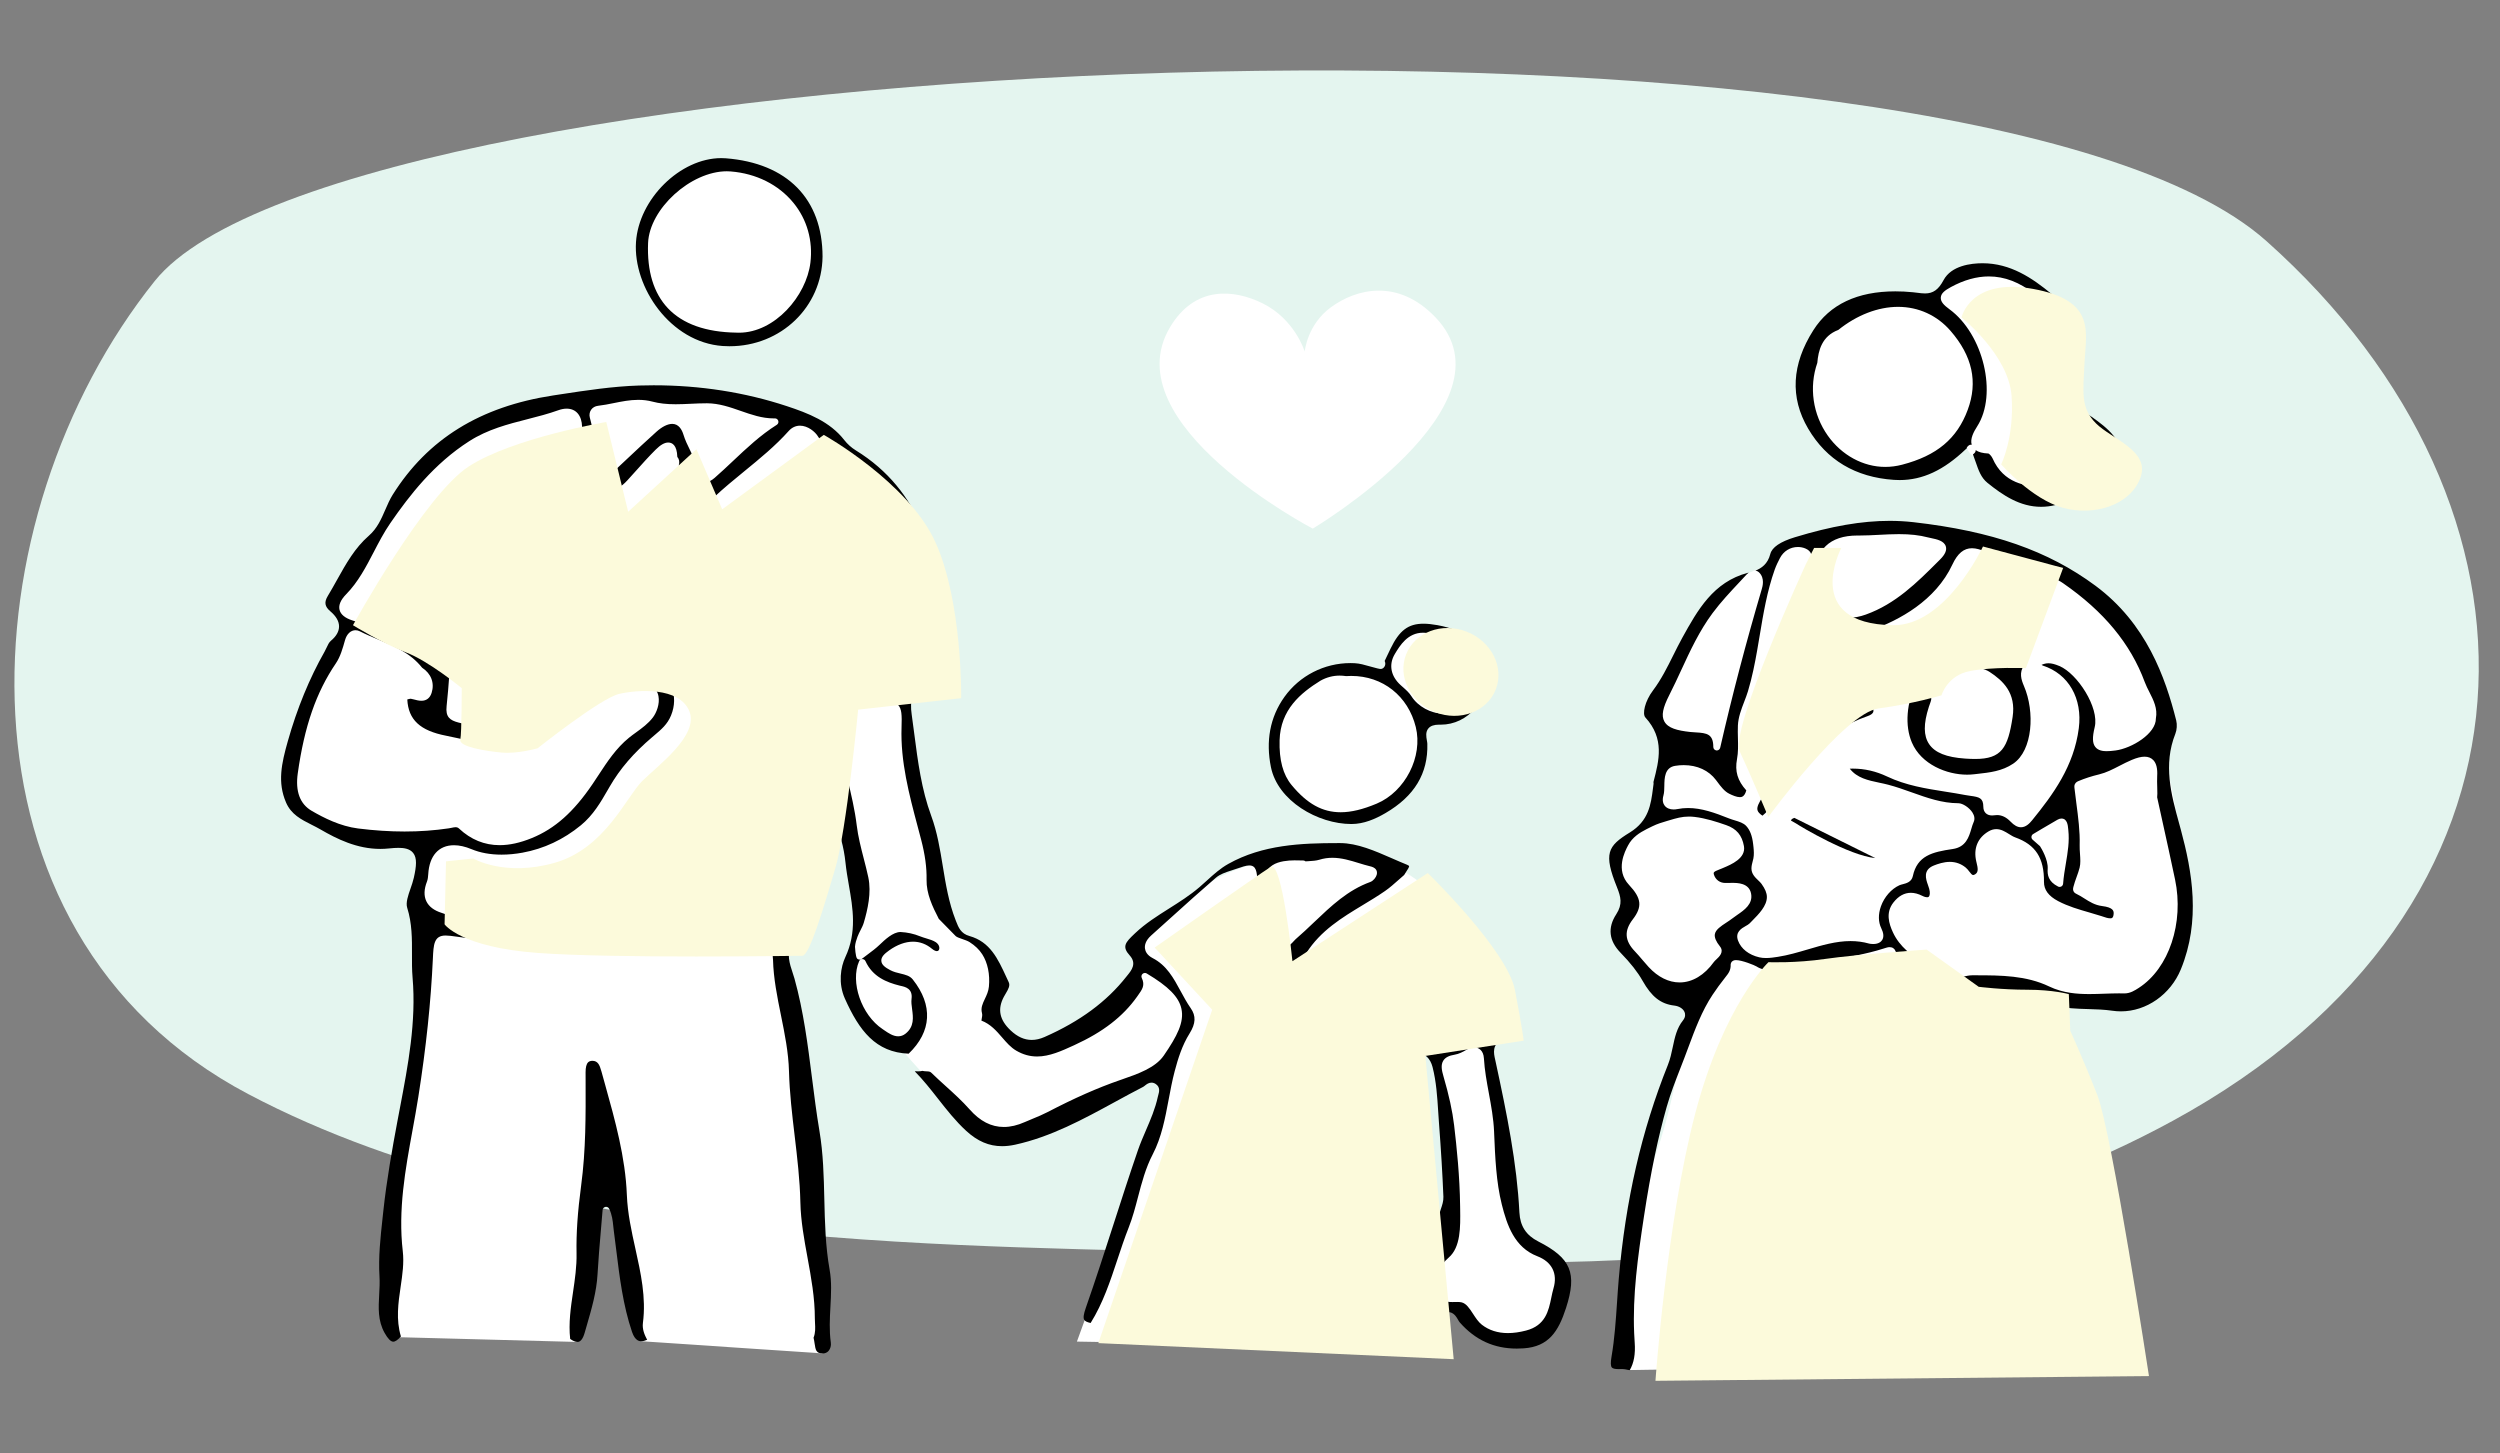 <?xml version="1.0" encoding="UTF-8"?>
<svg xmlns="http://www.w3.org/2000/svg" width="430" height="250" xmlns:xlink="http://www.w3.org/1999/xlink" viewBox="0 0 430 250">
  <rect x="0" y="0" width="430" height="250" fill="#808080" stroke="none"/>
  <defs>
    <style>
      .cls-1 {
        fill: none;
      }

      .cls-2 {
        clip-path: url(#clippath);
      }

      .cls-3 {
        fill: #fff;
      }

      .cls-4 {
        fill: #e4f5ef;
      }

      .cls-4, .cls-5 {
        mix-blend-mode: multiply;
      }

      .cls-5 {
        fill: #fcfadb;
      }

      .cls-6 {
        isolation: isolate;
      }
    </style>
    <clipPath id="clippath">
      <rect class="cls-1" width="430" height="250"/>
    </clipPath>
  </defs>
  <g class="cls-6">
    <g id="_レイヤー_2" data-name="レイヤー 2">
      <g id="text">
        <g class="cls-2">
          <g>
            <path class="cls-4" d="m26.609,48.344C-5.832,88.895-10.25,160.237,42.68,188.173c52.93,27.935,126.82,25.705,170.36,27.507,43.539,1.802,106.073,6.877,160.717-22.923,66.786-36.422,67.501-105.445,16.072-151.29C338.399-4.378,59.05,7.793,26.609,48.344Z"/>
            <g>
              <path class="cls-3" d="m284.216,121.622c.692-2.272,9.286-17.289,12.25-20.154,2.964-2.865,7.014-3.952,7.014-3.952,0,0,1.087-2.766,6.125-4.347,5.038-1.581,13.436-2.766,25.39-.889,11.954,1.877,21.537,6.421,28.353,13.633,6.817,7.212,8.891,15.412,8.694,18.573-.198,3.161.593,6.915.593,6.915,0,0,6.125,25.686,1.581,33.194s-8.99,8.101-8.99,8.101l-15.807-2.371.79,6.52s6.52,11.657,8.101,21.537c1.581,9.879,5.038,35.96,5.038,35.96l-83.185,1.306s.299-25.906,4.053-35.488c3.754-9.583,6.323-26.575,6.323-26.575,0,0-11.559-7.113-11.657-12.547-.099-5.434.395-6.224.395-6.224,0,0-3.952-5.038-.494-8.891,3.458-3.853,6.224-5.434,6.224-5.434l1.778-12.843-2.569-6.026Z"/>
              <path class="cls-3" d="m83.273,73.017c11.196-1.91,17.585-6.125,34.182-5.137,16.597.988,24.303,5.532,32.799,14.226,8.496,8.694,11.657,33.589,11.657,33.589l-6.915,2.964,6.486,39.379s9.715,5.275,9.715,9.424-.395,7.311-.395,7.311c0,0,2.766,5.335,6.915,5.335s10.144-4.844,13.238-7.113c2.964-2.173,5.335-6.915,5.335-6.915l-1.383-3.359s9.291-10.937,19.958-13.866c10.667-2.929,11.062-4.509,20.349-1.546,9.286,2.964,11.093,6.738,11.093,6.738,0,0,6.888,6.697,9.259,12.823,2.371,6.125,2.964,9.879,2.964,9.879l-2.569,1.383s3.557,32.009,6.718,34.972c3.161,2.964,7.311,3.754,6.718,7.311-.593,3.557-1.844,9.286-8.101,9.879-6.257.593-9.023-4.676-10.472-4.94-1.449-.263-4.61-1.054-4.61-1.054l.132-8.562s3.161-2.371,3.425-5.928c.263-3.557-3.03-29.111-3.03-29.111l-1.976-.527-3.293,1.186.922,17.783,4.479,32.667-61.646-1.054,14.094-38.858,1.317-8.299-2.108.79-3.952,2.371s-19.627,9.352-22.92,9.352-17.256-16.334-17.256-16.334c0,0-9.006-3.69-8.694-12.118.132-3.557,1.53-7.198,1.976-9.616.279-1.513.263-3.293.263-3.293l-5.269-23.315-8.694,29.901s4.874,38.595,5.401,45.576c.527,6.981,2.105,25.877,2.105,25.877l-31.184-2.097-5.563-33.791-3.293,15.28-2.134,18.636-32.114-.853s-.922-21.471-.132-24.237c.79-2.766,4.742-25.159,5.796-30.823,1.054-5.664-.79-18.573-.79-18.573l1.449-11.328s-22.393.79-22.92-10.274c-.527-11.065,8.957-27.003,8.957-27.003l-2.371-3.82s5.537-9.21,12.382-18.046c4.396-5.674,9.321-12.096,13.699-12.843Z"/>
              <g id="_5KMXjB" data-name="5KMXjB">
                <g>
                  <path class="cls-3" d="m351.789,84.674c-3.717-.032-7.5.085-9.188-3.754-.231-.525-1.023-1.957-1.482-1.976-3.647-.15-3.235-3.932-2.272-5.434,3.705-5.78,1.895-15.602-4.742-20.45-1.809-1.321-.717-3.903,1.186-4.94,5.058-2.757,10.613-2.132,15.115,1.482,2.402,1.928,3.42,5.963,2.173,9.583-1.974,5.732-.785,9.83,4.446,12.942,1.907,1.135,4.353,2.547,5.434,4.544.928,1.714,1.084,5.758-1.679,6.619-2.795.871-5.946,1.605-8.99,1.383Z"/>
                  <path class="cls-3" d="m254.376,116.458c-.069,2.071-3.015,5.947-4.68,6.399-2.354.639-5.479-.641-6.911-2.905-.587-.928-1.411-1.574-2.202-2.288-1.651-1.491-2.142-3.404-1.013-5.282,1.177-1.957,2.552-4.024,5.335-3.824,2.846.205,5.351,1.599,7.626,3.058,1.507.966,1.166,3.387,1.846,4.842Z"/>
                  <path class="cls-3" d="m126.766,57.79c-13.527-.205-16.189-8.515-15.886-16.096.256-6.41,8.508-13.286,14.749-12.788,9.023.72,15.396,7.732,14.35,16.363-.722,5.955-6.649,12.87-13.213,12.522Z"/>
                  <path class="cls-3" d="m231.453,115.686c6.083-.456,11.155,3.228,12.626,9.172,1.315,5.314-1.907,11.622-7.039,13.779-6.606,2.777-10.932,2.04-15.388-3.34-1.777-2.145-2.219-5.121-2.136-8.078.147-5.253,3.386-8.24,7.414-10.744,1.71-.851,3.161-.681,4.522-.789Z"/>
                  <path class="cls-3" d="m315.075,55.798c7.4-5.844,16.259-5.937,21.562.007,3.778,4.235,5.506,8.98,3.331,14.721-2.244,5.92-6.471,8.71-12.65,10.284-10.564,2.69-19.945-8.46-16.1-19.056,2.063-1.507,2.547-3.985,3.857-5.955Z"/>
                  <path d="m141.489,232.79c-1.088-.001-1.211-.534-1.383-1.739-.046-.318-.093-.645-.176-.959.346-.859.297-1.732.252-2.509-.014-.264-.029-.528-.029-.791.009-3.563-.637-7.08-1.261-10.481-.57-3.103-1.159-6.313-1.227-9.489-.083-3.866-.542-7.74-.987-11.485-.43-3.622-.874-7.368-.972-11.079-.085-3.255-.743-6.491-1.378-9.619-.634-3.12-1.289-6.346-1.369-9.571-.058-2.314-1.096-2.659-1.709-2.659-.081,0-.165.006-.252.02-.361.054-.751.079-1.195.079-.583,0-1.171-.044-1.754-.088-.604-.044-1.202-.089-1.788-.089-1.018,0-1.826.136-2.546.426-1.291.522-2.682.756-4.51.756-.795,0-1.588-.042-2.381-.083-.812-.042-1.623-.084-2.433-.084-.617,0-1.171.025-1.693.074-.615.06-1.242.168-1.875.279-.893.155-1.816.318-2.687.318-.644,0-1.205-.088-1.715-.268-2.165-.763-4.293-.865-6.088-.865-.771,0-1.545.022-2.319.044-.765.022-1.532.044-2.298.044-1.302,0-2.359-.068-3.329-.21-2.375-.353-4.876-.622-7.295-.882-1.886-.203-3.776-.407-5.638-.651l-.883-.12c-.796-.111-1.423-.199-1.923-.199-2.01,0-2.082,1.562-2.19,3.927-.342,7.506-1.161,15.296-2.502,23.813-.305,1.938-.658,3.871-1.011,5.805-1.226,6.708-2.492,13.644-1.666,20.748.235,2.011-.057,4.008-.367,6.12-.407,2.777-.826,5.645.048,8.548-.535.597-.978.899-1.32.899-.428,0-.928-.509-1.49-1.515-1.173-2.104-1.054-4.287-.927-6.598.057-1.025.116-2.086.05-3.134-.203-3.283.168-6.685.527-9.975l.13-1.202c.576-5.394,1.551-10.793,2.417-15.43l.465-2.451c1.379-7.238,2.805-14.722,2.155-22.311-.115-1.34-.109-2.72-.103-4.054.011-2.597.021-5.284-.823-7.966-.272-.867.154-2.095.566-3.283.215-.617.436-1.254.576-1.875.446-1.989.584-3.398-.117-4.273-.617-.771-1.681-.87-2.539-.87-.448,0-.972.033-1.603.1-.502.054-1.012.081-1.514.081-3.986,0-7.431-1.692-10.276-3.346-.481-.28-.99-.536-1.504-.796-1.822-.918-3.542-1.785-4.428-3.845-1.493-3.468-.781-6.689.307-10.539,1.59-5.635,3.723-10.826,6.335-15.425.125-.221.235-.456.345-.692.213-.458.412-.89.722-1.149.934-.777,1.408-1.608,1.411-2.465.004-.889-.502-1.769-1.503-2.617-.964-.818-1.085-1.558-.43-2.638.541-.893,1.05-1.806,1.56-2.72,1.588-2.849,3.088-5.54,5.527-7.665,1.407-1.227,2.117-2.865,2.804-4.449.379-.875.771-1.78,1.272-2.578,6.021-9.581,15.057-15.168,27.624-17.078l1.156-.176c4.453-.68,9.059-1.385,13.585-1.526.839-.027,1.678-.04,2.516-.04,8.001,0,15.711,1.207,22.911,3.588,3.641,1.203,7.402,2.647,9.884,5.84.528.68,1.216,1.298,1.936,1.74,11.416,7.011,13.867,18.609,14.727,27.929l.153,1.698c.209,2.36.426,4.8.8,7.185.36,2.288-.589,3.477-3.275,4.105-2.78.652-3.107,2.051-2.749,4.572.157,1.101.299,2.206.442,3.31.608,4.695,1.236,9.548,2.911,14.08,1.034,2.797,1.521,5.783,1.993,8.669.504,3.084,1.025,6.272,2.211,9.29l.078.199c.403,1.036.82,2.108,2.296,2.52,3.543.99,4.896,3.921,6.327,7.025l.419.901c.273.581-.009,1.13-.506,1.966-.113.19-.226.379-.325.567-1.124,2.122-.758,3.953,1.152,5.763,1.173,1.11,2.366,1.651,3.648,1.651.701,0,1.44-.169,2.193-.501,6.098-2.687,10.708-6.089,14.093-10.399l.207-.257c.643-.791,1.614-1.988.359-3.37-1.383-1.524-.751-2.24.81-3.717l.144-.136c1.743-1.652,3.81-2.958,5.811-4.222,1.763-1.114,3.587-2.266,5.222-3.667.429-.368.846-.747,1.263-1.125,1.188-1.082,2.311-2.102,3.725-2.893,5.882-3.293,12.527-3.568,18.829-3.568h.401c2.925.005,5.968,1.338,8.913,2.625.867.38,1.728.757,2.582,1.1.259.104.338.199.347.226.049.161-.29.665-.471.936-.139.206-.273.408-.376.601-.331.282-.657.571-.981.86-.738.657-1.503,1.337-2.308,1.894-1.226.851-2.539,1.643-3.809,2.409-3.577,2.162-7.276,4.396-9.723,8.256-.408.646-1.27,1.295-2.306,1.735-.791.335-1.556.637-2.218.637-.483,0-1.096-.139-1.56-1.227-1.542-3.612-1.859-7.591-2.166-11.44,0,0-.147-1.853-.166-2.136-.107-1.528-.185-2.632-1.413-2.632-.522,0-1.185.227-2.387.638l-.75.249c-.923.298-1.878.606-2.614,1.241-2.586,2.228-5.16,4.552-7.649,6.8-1.152,1.041-2.303,2.081-3.46,3.115-1.005.9-1.137,1.716-1.07,2.242.061.472.339,1.143,1.32,1.651,2.413,1.249,3.585,3.411,4.824,5.698.529.977,1.076,1.988,1.727,2.919.93,1.332.87,2.631-.197,4.343-1.288,2.063-1.991,4.336-2.559,6.486-.428,1.619-.742,3.291-1.045,4.909-.597,3.184-1.215,6.477-2.725,9.377-1.233,2.367-1.896,4.903-2.539,7.354-.457,1.744-.929,3.549-1.6,5.245-.72,1.819-1.344,3.704-1.947,5.527-1.225,3.699-2.49,7.52-4.604,10.903-.599-.127-.962-.307-1.103-.544-.196-.327-.11-.966.278-2.073,1.667-4.759,3.24-9.637,4.76-14.354,1.351-4.192,2.748-8.528,4.206-12.759.395-1.145.888-2.289,1.365-3.395.793-1.841,1.614-3.744,2.054-5.79.022-.106.053-.211.082-.314.141-.504.379-1.346-.474-1.894-.226-.146-.463-.218-.705-.218-.481,0-.837.28-1.123.506-.106.084-.211.172-.324.23-1.633.84-3.249,1.721-4.865,2.603-5.391,2.941-10.966,5.982-17.127,7.333-.786.172-1.545.259-2.256.259-2.252,0-4.216-.84-6.182-2.644-1.813-1.665-3.346-3.619-4.83-5.508-1.25-1.594-2.539-3.235-4.009-4.726.053-.004.109-.005.168-.005l.478.008c.189,0,.423-.011.666-.079.249.061.49.07.707.079.401.016.619.034.824.234.81.791,1.651,1.552,2.491,2.314,1.399,1.265,2.844,2.573,4.093,3.99,1.801,2.041,3.73,3.033,5.895,3.033,1.152,0,2.339-.279,3.629-.852.451-.201.909-.389,1.367-.577.832-.342,1.692-.696,2.511-1.123,4.64-2.416,8.585-4.16,12.413-5.488l.377-.131c2.7-.934,5.76-1.992,7.217-4.115,2.304-3.356,3.538-5.749,3.031-8.056-.444-2.024-2.231-3.838-5.974-6.065-.095-.056-.201-.084-.306-.084-.145,0-.29.053-.403.157-.194.176-.25.46-.137.699.598,1.26.097,1.958-.661,3.015l-.155.22c-2.432,3.426-5.856,6.07-10.778,8.322l-.137.063c-2.032.93-4.135,1.892-6.265,1.892-1.257,0-2.432-.328-3.591-1.004-.946-.553-1.662-1.381-2.419-2.257-.981-1.137-1.995-2.31-3.575-2.913.012-.097.037-.227.055-.317.061-.307.131-.654.044-.98-.236-.888.104-1.604.498-2.435.305-.644.62-1.31.695-2.109.2-2.123-.208-4.1-1.147-5.564-.515-.804-1.248-1.507-2.176-2.094-.337-.211-.788-.366-1.225-.515-.439-.15-.985-.337-1.165-.52l-2.905-2.963c-1.095-2.103-2.148-4.352-2.104-6.724.039-2.106-.258-4.299-.935-6.901-.2-.765-.403-1.531-.606-2.294-1.456-5.478-2.962-11.141-2.763-17.016.071-2.131.035-3.207-.602-3.865-.497-.514-1.227-.584-1.875-.584-.597,0-1.341.069-2.282.157-.159.015-.32.021-.481.021-.377,0-.757-.032-1.138-.063-.415-.033-.83-.065-1.243-.065-2.292.022-2.844,1.122-2.914,2.041-.15,1.928-.3,3.873.037,5.745.338,1.867.785,3.743,1.218,5.555.615,2.579,1.25,5.246,1.568,7.89.233,1.938.733,3.878,1.216,5.753.276,1.068.55,2.132.776,3.193.567,2.671-.117,5.584-.776,7.823-.131.444-.337.845-.554,1.268-.187.366-.374.734-.526,1.138-.196.53-.386,1.105-.432,1.721-.001.019.084,1.728.363,2.03.118.126.278.19.439.19.13,0,.259-.042.368-.127.333-.259.665-.507.992-.75.735-.547,1.429-1.063,2.07-1.676.916-.875,2.302-2.199,3.601-2.199,1.2.062,2.292.308,3.349.736.344.139.713.251,1.083.363.596.179,1.158.347,1.603.636.566.366.714.882.611,1.233-.043.146-.147.32-.393.32-.136,0-.425-.053-.854-.409-.97-.806-2.065-1.215-3.253-1.215-1.314,0-2.736.52-4.109,1.503-.838.598-1.386,1.136-1.339,1.808.046.671.652,1.122,1.549,1.593.563.297,1.163.441,1.742.578.868.208,1.617.387,2.12,1.02,3.511,4.434,3.256,8.957-.71,12.762-5.676-.226-8.498-3.954-10.969-9.476-1.177-2.629-.731-5.406.077-7.129,2.014-4.288,1.298-8.407.606-12.389-.22-1.264-.446-2.572-.578-3.852-.27-2.651-.996-5.329-2.042-7.541-.099-.209-.31-.342-.541-.342h-.002c-.233.001-.443.136-.541.347-.636,1.371-.986,2.538-1.073,3.568-.041.481-.006.932.028,1.369.037.481.072.937.006,1.406-.224,1.581-.839,3.12-1.433,4.608-.188.47-.375.939-.552,1.41-.444,1.191-.788,2.421-1.121,3.61-.527,1.889-1.073,3.843-2.027,5.611-.876,1.621-.301,3.353.206,4.883.115.342.226.679.317,1.003,1.556,5.593,2.295,11.425,3.009,17.065.381,3.004.774,6.11,1.286,9.151.653,3.869.747,7.843.837,11.687.093,3.996.19,8.128.913,12.18.369,2.076.256,4.157.137,6.361-.11,2.014-.224,4.098.069,6.172.074.514-.076,1.056-.388,1.416-.257.296-.603.446-1.029.446h-.002Zm6.825-67.827c-.236.002-.449.143-.543.359-1.565,3.584.391,9.26,4.025,11.68l.306.208c.707.485,1.508,1.034,2.386,1.035h0c.455,0,.874-.148,1.248-.442,1.548-1.211,1.334-2.815,1.146-4.23-.085-.632-.165-1.229-.095-1.77.226-1.767-1.087-2.06-1.791-2.218l-.282-.065c-2.203-.56-4.62-1.498-5.852-4.206-.097-.214-.31-.351-.544-.351h-.005Zm74.348-16.982c-.312,0-.623.008-.932.035-1.17.099-2.821.369-3.648,1.549-.598.853-.686,2.021-.268,3.572.401,1.491.56,3.1.714,4.655.078.799.158,1.598.268,2.389.095.687.272,1.966,1.452,2.486.235.103.47.155.698.155.74,0,1.215-.535,1.562-.925.111-.125.218-.249.335-.349,1.088-.934,2.143-1.938,3.163-2.909,2.987-2.843,5.807-5.528,9.682-6.938.54-.197.972-.778,1.104-1.225.113-.387.019-.672-.079-.842-.256-.441-.779-.566-1.061-.632-.658-.157-1.307-.358-1.957-.557-1.444-.445-2.937-.904-4.522-.904-.777,0-1.506.107-2.231.331-.569.174-1.2.21-1.867.25-.175.009-.351.02-.525.033-.106-.093-.245-.151-.397-.151-.244,0-.488-.006-.733-.011-.252-.006-.506-.012-.758-.012Zm-144.571-2.601c-2.63,0-4.245,1.81-4.432,4.964-.027.443-.071.904-.216,1.274-.521,1.324-.559,2.468-.112,3.4.439.916,1.325,1.588,2.632,1.998.605.189,1.195.418,1.785.647,1.336.518,2.715,1.053,4.283,1.154,1.978.13,3.993.329,5.942.523,3.171.315,6.45.64,9.691.678,1.008.012,2.034.25,3.026.481,1.047.243,2.129.495,3.225.495.532,0,1.024-.058,1.501-.176,1.862-.462,3.665-.696,5.36-.696.918,0,1.827.069,2.7.204.749.116,1.514.173,2.34.173,1.871,0,3.725-.299,5.517-.589,1.744-.282,3.549-.573,5.319-.573.686,0,1.322.042,1.944.127.228.032.481.05.745.05,1.777,0,2.99-.764,3.246-2.044.325-1.622,1.188-2.965,2.101-4.389.88-1.369,1.789-2.787,2.179-4.475l.304-1.314c1.81-7.823,3.681-15.913,4.065-24.173.282-6.048,1.242-12.648,3.022-20.773l.083-.411c.216-1.115.37-1.486.859-1.486.111,0,.24.018.382.053.713.175.789.59.681,1.927l-.033.443c-.133,2.259-.238,4.52-.344,6.78-.079,1.721-.159,3.443-.251,5.164-.06,1.095.141,1.871.613,2.37.379.4.911.602,1.584.602.299,0,.638-.041,1.004-.122.749-.165,1.508-.293,2.268-.422,1.41-.238,2.867-.485,4.247-.966,1.734-.605,4.109-1.434,3.914-4.898-.231-4.129-.79-8.236-1.284-11.861-.986-7.269-3.94-12.933-9.03-17.315-.939-.809-1.966-1.522-2.96-2.212-2.061-1.433-4.008-2.784-5.328-4.964-.456-.752-1.708-1.81-3.066-1.81-.735,0-1.407.315-1.941.913-2.288,2.559-4.986,4.764-7.595,6.896-1.755,1.435-3.568,2.916-5.257,4.503l-2.773.169c-1.491-.484-1.826-1.695-2.214-3.095-.245-.887-.499-1.802-1.069-2.565.169-.57.085-1.056-.251-1.452-.065-2.034-.881-2.471-1.569-2.471-.62,0-1.322.397-2.143,1.214-1.185,1.178-2.312,2.439-3.404,3.657-.49.548-.979,1.095-1.476,1.636-1.071,1.171-2.04,1.693-3.138,1.693-.252,0-.518-.028-.788-.084-1.469-.307-1.746-1.228-2.144-2.964l-.028-.12c-.188-.816-.418-1.622-.648-2.428-.513-1.794-.997-3.488-1.041-5.3-.048-1.961-1.043-3.13-2.662-3.13-.441,0-.917.091-1.415.27-1.73.623-3.551,1.088-5.312,1.539-3.364.86-6.844,1.75-10.019,3.783-6.081,3.892-10.273,9.308-13.571,14.091-1.095,1.59-1.992,3.315-2.859,4.983-1.319,2.537-2.683,5.159-4.744,7.261-.952.971-1.334,1.872-1.137,2.678.195.795.934,1.406,2.195,1.815l.788.255c4.134,1.336,8.408,2.715,11.883,5.634.444.373.819.547,1.182.547.971,0,1.175-1.101,1.31-1.829.027-.144.054-.286.083-.419.706-3.121,1.549-6.512,2.579-10.365.166-.63.299-.969.519-.969.393.057.511.559.624,1.16.07.384.007.88-.187,1.496-1.407,4.504-1.753,9.191-2.087,13.722-.133,1.809-.271,3.679-.474,5.505-.209,1.885.567,2.451,2.07,2.839,2.163.555,4.432.825,6.935.825.278,0,.839-.009.84-.009,1.322,0,2.599.486,2.698,1.414.089.839-.581,1.06-2.215,1.265l-.301.039c-.544.072-1.116.11-1.699.11-2.079,0-4.168-.464-6.189-.913-.743-.165-1.486-.329-2.232-.474-4.468-.866-6.49-2.742-6.669-6.236.004-.001.006-.002.009-.002.222-.063.432-.122.589-.122l.487.111c.438.118.893.24,1.343.24.868,0,1.475-.47,1.755-1.359.536-1.697-.075-3.309-1.636-4.33-2.031-2.559-4.856-3.732-7.59-4.865-1.039-.431-2.113-.877-3.11-1.389-.248-.127-.502-.192-.758-.192-.812,0-1.501.652-1.797,1.7-.395,1.404-.803,2.856-1.57,3.986-3.402,5.009-5.425,10.848-6.56,18.932-.437,3.109.375,5.284,2.416,6.461,2.081,1.202,4.867,2.632,7.963,3.022,2.755.347,5.443.522,7.986.522,2.606,0,5.166-.183,7.61-.547.161-.023.324-.057.487-.092.247-.053.48-.103.686-.103.245,0,.419.069.602.241,2.017,1.889,4.359,2.847,6.965,2.847,1.713,0,3.519-.396,5.521-1.211,3.98-1.618,7.213-4.491,10.48-9.316.339-.501.673-1.01,1.007-1.52,1.492-2.277,3.034-4.631,5.245-6.428.401-.326.823-.632,1.246-.938,1.015-.736,2.065-1.498,2.865-2.55.636-.835,1.208-2.336.962-3.658-.141-.761-.543-1.365-1.161-1.746-.521-.32-1.097-.361-1.541-.361-.122,0-.244.004-.365.008-5.064.213-10.316,1.948-16.058,5.307-.666.39-1.355.795-2.02.795-.069,0-.139-.005-.209-.014-.2-.028-.671-.115-.742-.34-.179-.57.918-2.132,2.552-3.633,1.576-1.447,3.504-2.649,5.729-3.572,2.65-1.1,5.404-1.68,7.964-1.68,1.826,0,3.529.296,5.062.877,1.403.533,2.447,1.508,3.017,2.821.637,1.466.612,3.189-.068,4.851-.623,1.521-1.669,2.403-2.879,3.425l-.326.275c-3.232,2.747-5.569,5.462-7.352,8.546l-.291.502c-1.243,2.158-2.529,4.39-4.654,6.134-2.999,2.462-6.38,4.049-10.049,4.717-1.229.224-2.439.339-3.594.339-1.931,0-3.672-.317-5.172-.942-1.081-.449-2.093-.678-3.009-.678Zm37.531-72.472c1.131,0,1.677,1.015,1.936,1.866.283.928.703,1.787,1.111,2.617.595,1.216,1.158,2.365,1.29,3.669.162,1.616.971,1.858,1.44,1.858h0c.462,0,.958-.237,1.518-.724,1.088-.948,2.153-1.952,3.183-2.923,2.314-2.183,4.706-4.438,7.512-6.204.228-.143.332-.421.254-.679-.076-.252-.31-.425-.573-.425-.005,0-.236.002-.236.002-1.973.001-3.838-.651-5.641-1.282-1.843-.644-3.747-1.31-5.808-1.317h-.006c-.981,0-1.874.042-2.767.084-.876.041-1.753.083-2.628.083-1.567,0-2.825-.143-3.961-.446-.784-.21-1.591-.312-2.467-.312-1.449,0-2.859.285-4.224.561-.877.178-1.785.361-2.675.459-.519.058-.95.306-1.216.696-.261.382-.338.873-.211,1.347.241.897.446,1.805.653,2.717.502,2.227,1.024,4.529,2.079,6.748.082.172.241.294.428.331.037.007.075.011.112.011.15,0,.296-.056.408-.16.852-.795,1.679-1.572,2.492-2.335,1.815-1.706,3.53-3.317,5.293-4.898.965-.866,1.926-1.343,2.705-1.343Z"/>
                  <path d="m280.163,235.65c-.391-.085-.798-.174-1.227-.174-.008,0-.389.012-.508.012-.644,0-1.034-.091-1.193-.28-.208-.247-.227-.854-.054-1.855.53-3.094.743-6.28.95-9.362.09-1.347.18-2.696.296-4.039,1.159-13.463,3.922-25.495,8.449-36.785.404-1.008.626-2.061.841-3.08.353-1.671.687-3.251,1.762-4.587.487-.606.375-1.149.265-1.418-.243-.592-.924-1.024-1.778-1.124-2.312-.273-3.889-1.505-5.439-4.254-.855-1.517-2.06-3.052-3.789-4.829-2.009-2.065-2.261-4.289-.75-6.613,1.143-1.759.779-3.017.143-4.605-2.357-5.876-1.64-7.113,2.191-9.466,3.267-2.005,3.633-4.842,3.986-7.586l.099-.755c.019-.134-.001-.248-.02-.326l.035-.132c.937-3.613,1.906-7.347-1.417-10.984-.557-.611-.104-2.781,1.318-4.664,1.397-1.852,2.461-3.989,3.489-6.056.505-1.015,1.01-2.03,1.553-3.011,2.61-4.712,5.311-9.585,11.267-11.153l.138-.036c-.118.09-.234.195-.345.314-.426.463-.856.922-1.285,1.38-1.555,1.658-3.163,3.373-4.576,5.271-2.27,3.052-3.852,6.472-5.382,9.78-.655,1.416-1.333,2.881-2.053,4.291-1.149,2.248-1.4,3.567-.868,4.556.629,1.17,2.231,1.574,4.441,1.82.304.034.62.051.941.07,1.942.111,3.04.282,3.044,2.512,0,.304.229.56.532.594.022.002.044.004.067.004.276,0,.52-.19.583-.465,2.093-9.127,4.432-18.049,7.15-27.275.137-.463.549-1.87-.432-2.856-.187-.188-.414-.304-.664-.341,1.035-.393,2.127-1.124,2.568-2.857.292-1.146,1.712-2.115,4.222-2.878,6.326-1.923,11.507-2.819,16.302-2.819,1.387,0,2.767.077,4.1.229,13.509,1.538,23.158,4.905,31.284,10.918,8.785,6.501,12.047,15.8,13.907,23.175.178.706.118,1.63-.148,2.301-2.118,5.339-.715,10.454.643,15.401l.311,1.136c1.931,7.152,3.44,15.595-.013,23.99-1.775,4.316-5.913,7.216-10.299,7.217-.494,0-.994-.037-1.487-.11-1.385-.203-2.797-.244-4.164-.284-1.926-.055-3.917-.113-5.798-.634-.325-.09-.626-.136-.897-.136-.755,0-1.158.341-1.364.627-.359.5-.401,1.235-.118,2.069.38,1.123.937,2.183,1.477,3.206.203.386.407.772.601,1.161,3.66,7.36,5.84,14.029,6.662,20.388.526,4.066,1.506,8.073,2.454,11.948.798,3.266,1.623,6.641,2.164,10.011.474,2.951.716,5.989.741,9.288.002.391-.021.41-.639.478-.345.039-.784.088-1.136.348-1.094-.4-1.067-1.112-1.056-1.36.182-4.83-1.021-9.439-2.185-13.895-.53-2.03-1.078-4.128-1.483-6.208l-.53-2.74c-.901-4.667-1.832-9.492-2.956-14.195-1.345-5.628-2.929-9.766-5.138-13.416-1.073-1.773-1.158-3.913-1.1-5.773.041-1.35-.255-2.331-.906-3.002-.602-.62-1.497-.936-2.661-.936-.249,0-.511.014-.785.042-.484.047-.967.1-1.451.153-.994.11-1.989.22-2.987.278-.236.014-.47.02-.7.02-3.413,0-6.431-1.437-9.783-4.662-.466-.448-1.011-.769-1.536-1.08-.886-.523-1.651-.974-1.999-1.927-.166-.449-.536-.706-1.017-.706-.3,0-.595.097-.88.19l-.124.04c-3.18,1.015-6.539,1.562-9.786,2.09-2.505.408-5.094.828-7.61,1.464-.568.143-1.186.218-1.787.218-1.081,0-2.063-.244-2.697-.672-.299-.202-2.527-1.1-3.526-1.1-.119,0-.483,0-.736.265-.113.118-.213.389-.204.552.018.391-.063.784-.231,1.137-.167.351-.424.673-.696,1.015-.809,1.02-1.525,2.004-2.184,2.995-1.833,2.755-3.029,5.973-4.185,9.086-.206.555-.41,1.107-.618,1.651-.245.648-.499,1.298-.754,1.95-.833,2.136-1.694,4.344-2.329,6.576-.74,2.6-1.425,5.405-2.04,8.336-.668,3.183-1.282,6.625-1.874,10.523-1.085,7.133-1.962,13.566-1.688,20.06.023.546.054,1.09.093,1.636.146,1.972-.136,3.535-.86,4.759-.047-.009-.093-.02-.14-.03Zm59.775-67.9c4.203.009,8.549.019,12.529,1.926,2.394,1.147,4.837,1.302,6.911,1.302.855,0,1.714-.03,2.572-.062.844-.029,1.687-.06,2.526-.06.299,0,.597.004.895.013h.004c1.019,0,1.805-.507,2.498-.955,5.195-3.356,7.804-11.188,6.236-18.645-.695-3.314-1.425-6.622-2.155-9.928l-.923-4.199c.051-.324.037-.834.015-1.644-.02-.695-.041-1.484-.011-1.992.079-1.3-.137-2.203-.66-2.759-.374-.397-.882-.598-1.511-.598-.592,0-1.313.181-2.203.555-.724.304-1.431.668-2.115,1.02-1.179.608-2.294,1.182-3.476,1.465-1.274.305-2.475.693-3.57,1.153-.147.063-.453.193-.615.518-.123.251-.098.491-.083.633.097.902.216,1.808.337,2.717.311,2.364.632,4.808.563,7.151-.014.486.021.991.056,1.499.06.853.117,1.659-.064,2.382-.131.526-.318,1.041-.515,1.588-.204.568-.417,1.156-.57,1.773-.032.127-.105.424.051.721.137.264.376.375.491.428.478.224.929.511,1.366.788.886.561,1.802,1.143,3.039,1.299,1.917.242,2.032.828,1.99,1.36-.062.752-.362.752-.603.752-.38,0-.851-.161-1.229-.291l-.242-.081c-.702-.227-1.41-.431-2.12-.636-1.794-.518-3.648-1.053-5.356-1.954-1.65-.868-2.446-1.948-2.432-3.301.042-4.105-1.435-6.394-4.941-7.654-.352-.126-.705-.346-1.077-.578-.665-.415-1.353-.844-2.192-.844-.438,0-.872.124-1.29.366-1.913,1.109-2.672,2.963-2.138,5.221l.048.199c.226.918.341,1.596-.215,1.958-.152.099-.289.154-.382.154-.193,0-.429-.306-.657-.603-.186-.241-.377-.49-.62-.688-.791-.647-1.708-.976-2.727-.976-1.049,0-2.063.352-2.735.617-1.95.769-1.379,2.372-1.038,3.33.082.23.166.462.226.689.183.696.1,1.137-.039,1.318-.048.062-.13.133-.331.133-.154,0-.424-.043-.837-.252-.675-.341-1.332-.515-1.951-.515-1.125,0-2.136.562-3.001,1.67-1.367,1.746-.764,3.655-.086,5.122,1.173,2.541,3.276,3.979,5.311,5.368.817.559,1.66,1.136,2.412,1.769.646.543,1.392.809,2.28.809.67,0,1.331-.148,1.971-.291.599-.134,1.165-.261,1.697-.261h.686Zm-49.448-27.301c-1.211,0-2.181.287-3.307.622l-.452.134c-.881.256-1.677.501-2.493.901l-.214.104c-.263.129-.527.256-.788.389-1.227.627-2.464,1.401-3.205,2.805-.553,1.047-2.234,4.234.154,6.787,2.17,2.317,2.328,3.764.646,5.954-1.506,1.963-1.387,3.661.386,5.503.438.456.847.939,1.256,1.423.36.425.72.851,1.098,1.258,1.605,1.733,3.449,2.649,5.33,2.649h.001c2.176,0,4.269-1.254,5.896-3.53.091-.129.262-.286.426-.441.48-.445,1.374-1.276.603-2.234-.666-.83-.959-1.531-.872-2.083.125-.792,1.061-1.404,1.965-1.997.366-.24.726-.476,1.042-.723.264-.207.554-.407.846-.608,1.222-.84,2.742-1.886,2.375-3.697-.367-1.811-2.373-1.811-3.23-1.811l-1.239.012c-.915-.013-1.65-.567-1.922-1.445-.107-.348-.061-.492.91-.861.134-.05.263-.099.381-.151l.332-.14c1.367-.576,3.913-1.646,3.545-3.739-.331-1.877-1.275-2.991-3.06-3.614-1.619-.564-3.509-1.185-5.444-1.411-.344-.04-.665-.057-.97-.057Zm-.147-1.468c2.347,0,4.584.811,7.054,1.791.315.125.648.227.985.329.769.234,1.496.455,1.969.966.646.696,1.024,1.684,1.189,3.107l.062.544c.064.626.106,1.293-.02,1.934-.034.166-.077.331-.122.495-.1.38-.204.771-.21,1.206-.012.945.638,1.565,1.159,2.062.222.21.43.409.574.609.632.883.916,1.576.922,2.247.012,1.538-1.407,2.969-2.546,4.12l-.429.436c-.153.159-.412.305-.687.459-.689.387-1.84,1.034-1.298,2.502.519,1.403,1.85,2.449,3.651,2.87.352.082.73.122,1.157.122h0c.698,0,1.401-.107,2.021-.203,1.759-.27,3.494-.783,5.17-1.278,2.386-.706,4.853-1.435,7.345-1.435,1.116,0,2.16.14,3.193.429.111.03.388.077.701.077.927,0,1.355-.38,1.554-.698.311-.5.259-1.177-.152-2.01-.528-1.07-.549-2.414-.06-3.785.575-1.604,1.791-2.99,3.173-3.614.175-.079.376-.127.576-.179.605-.154,1.52-.388,1.734-1.39.749-3.51,3.318-4.148,6.867-4.666,2.268-.331,2.783-2.074,3.197-3.474.126-.426.245-.83.402-1.172.224-.487.151-1.063-.207-1.623-.543-.852-1.677-1.602-2.426-1.605-2.817-.013-5.346-.915-8.023-1.87-1.317-.47-2.678-.956-4.061-1.317-.487-.129-.993-.235-1.505-.342-1.964-.414-3.832-.807-5.09-2.415.178-.007.355-.011.53-.011,2.013,0,3.991.456,5.881,1.354,3.235,1.54,6.699,2.086,10.05,2.614,1.149.181,2.297.361,3.436.582.285.055.575.095.86.134,1.532.211,2.21.369,2.218,1.894.005.913.582,1.48,1.504,1.48.139,0,.285-.013.435-.035.144-.021.285-.032.422-.032.82,0,1.597.375,2.308,1.115.641.67,1.214.981,1.804.981.833,0,1.464-.644,1.92-1.205,3.601-4.43,7.188-9.302,8.027-15.836.657-5.121-1.768-9.345-6.178-10.76-.063-.02-.145-.068-.234-.129.405-.187.793-.276,1.201-.276.518,0,1.076.141,1.87.473,3.091,1.293,6.888,7.156,6.075,10.509-.431,1.783-.4,2.774.109,3.419.507.645,1.359.719,1.955.719h.001c.407,0,.892-.039,1.528-.123,2.782-.37,6.969-2.894,6.932-5.517.321-1.692-.412-3.134-1.123-4.53-.284-.557-.577-1.135-.79-1.709-2.439-6.597-7.039-12.165-14.064-17.019-.494-.342-1.237-.796-1.976-.796-.674,0-1.568.365-2,2.1-.436,1.754-.962,3.524-1.471,5.235-.527,1.774-1.071,3.608-1.522,5.44-.206.838-.083,1.59.301,2.083-.008.012-.016.023-.025.036-.889,1.292-.498,2.488-.021,3.601,1.902,4.431,1.512,11.08-1.855,13.346-1.919,1.292-4.023,1.524-6.25,1.769l-.542.06c-.379.043-.766.064-1.158.064-3.432,0-7.862-1.734-9.48-5.541-1.233-2.902-.934-6.803.799-10.435,1.483-3.107,5.526-4.497,8.875-4.497,1.493,0,2.901.27,4.071.778l.157.07c.377.168.805.36,1.23.36.402,0,1.104-.173,1.292-1.325.418-2.555,1.33-5.029,2.212-7.422.699-1.896,1.422-3.858,1.909-5.876.311-1.29-.107-2.134-1.281-2.578-.456-.172-.959-.444-1.445-.707-.923-.498-1.877-1.012-2.768-1.012-.196,0-.386.026-.562.075-.127.035-.259.053-.405.053-.492,0-1.045-.196-1.63-.404-.674-.24-1.372-.487-2.109-.487-1.408,0-2.478.889-3.369,2.8-2.908,6.241-9.182,9.586-13.932,11.292-.899.324-1.802.487-2.685.487-2.217,0-4.262-1.007-5.917-2.913-2.503-2.88-3.342-5.49-2.638-8.213.049-.19.211-.451.369-.703.329-.528.703-1.126.497-1.771-.13-.405-.469-.723-1.006-.945-.389-.161-.827-.245-1.265-.245-1.318,0-2.474.716-3.092,1.916-.303.584-.645,1.268-.896,1.976-1.307,3.683-1.955,7.569-2.581,11.328-.147.879-.293,1.756-.448,2.631-.368,2.087-.842,4.546-1.572,6.962-.178.588-.407,1.182-.637,1.783-.505,1.314-1.027,2.673-1.092,4.092-.034.731-.015,1.462.004,2.193.033,1.246.063,2.422-.16,3.616-.388,2.068.091,3.69,1.6,5.365-.314,1.163-.87,1.163-1.118,1.163-.549,0-1.258-.313-1.816-.587-.828-.407-1.442-1.229-2.09-2.101l-.19-.254c-1.24-1.653-3.213-2.564-5.555-2.564-.491,0-.987.041-1.477.123-1.806.298-1.833,2.108-1.852,3.428-.008.588-.018,1.195-.147,1.642-.262.893-.036,1.452.197,1.764.324.432.872.67,1.541.67.21,0,.433-.022.664-.069.588-.118,1.2-.179,1.82-.179Zm60.54,6.565c.234.368,1.425,2.326,1.319,3.898-.068,1.022.09,2.183,1.785,3.041.085.043.178.064.27.064.102,0,.203-.026.294-.077.174-.098.287-.277.303-.477.089-1.193.284-2.351.472-3.47.328-1.952.639-3.797.423-5.76l-.02-.2c-.057-.62-.166-1.776-1.163-1.776-.218,0-.444.068-.686.206-1.4.798-4.183,2.464-4.183,2.464-.164.098-.271.268-.289.458-.018.189.057.376.2.504l1.274,1.125Zm-12.263-30.802c-1.882,0-4.366.492-5.673,1.59l-.224.183c-.74.598-1.976,1.6-.636,3.308.2.255.063.686-.169,1.316-.055.151-.11.298-.155.442-.943,2.929-.927,4.965.05,6.407.998,1.475,2.965,2.264,6.193,2.486.624.042,1.194.065,1.714.065,4.551.001,5.647-1.891,6.452-7.215.629-4.144-1.657-6.252-3.976-7.768-.804-.526-2.074-.814-3.575-.814Zm-19.143-22.635c-4.771,0-7.3,2.448-7.316,7.08.401,4.442,2.609,7.061,5.91,7.061.877,0,1.834-.182,2.844-.543,5.126-1.83,8.825-5.524,12.403-9.099l.386-.386c.853-.851,1.173-1.58.98-2.229-.29-.971-1.539-1.232-2.543-1.441-.196-.041-.38-.078-.535-.119-1.457-.383-3.038-.562-4.976-.562-1.146,0-2.308.062-3.431.12-1.108.058-2.253.119-3.369.119,0,0-.353-.001-.354-.001Z"/>
                  <path d="m260.897,231.958c-3.928.001-7.136-1.466-9.804-4.486-.115-.129-.215-.305-.32-.491-.245-.43-.55-.965-1.214-1.229-.07-.028-.228-.056-.304-.056-.061,0-.127.007-.199.016-.126.006-.32.06-.418.137-.931.736-.708,1.697-.56,2.332.032.134.063.268.083.397.227,1.471.435,2.825.235,3.058-.001.001-.057.057-.344.057-.474,0-1.244-.153-2.295-.375-1.325-4.183-1.497-8.608-1.664-12.889-.077-1.979-.157-4.025-.348-6.031-.338-3.536-1.074-7.012-1.785-10.373-.417-1.973-.849-4.015-1.193-6.035-.853-5.007-1.153-9.739-.921-14.465.04-.797.435-1.63,1.117-1.68,1.244-.093,2.392-.497,3.501-.887,1.225-.431,2.381-.838,3.627-.838.192,0,.384.009.582.03.15.016.298.023.444.023,1.354,0,2.444-.653,3.498-1.285.844-.506,1.642-.985,2.538-1.118.553-.082.83-.377.964-.612.353-.617.1-1.416-.12-1.964-.596-1.48-1.07-3.053-1.529-4.573-1.052-3.481-2.138-7.08-4.771-10.063-.374-.423-.8-.806-1.213-1.177-1.048-.939-2.038-1.827-2.176-3.335-.035-.377-.127-.734-.216-1.078-.098-.374-.187-.715-.196-1.046.379.085.655.173.692.329.629,2.693,2.529,4.222,4.365,5.701.987.796,1.92,1.546,2.664,2.465,1.518,1.877,2.573,3.765,3.321,5.943.231.675.445,1.354.659,2.034.529,1.678,1.076,3.413,1.896,5.079.668,1.36,1.414,3.851-1.111,5.252-1.78.987-1.469,2.385-1.218,3.509l.047.211c1.999,9.245,3.69,17.59,4.128,26.103.12,2.333,1.15,3.915,3.24,4.98,5.644,2.874,6.715,5.44,4.778,11.441-1.313,4.065-2.988,6.644-7.277,6.945-.401.028-.796.042-1.182.042Zm-10.253-8.021c.307,0,.534.02.735.064.813.182,1.388,1.063,1.996,1.997.444.681.902,1.385,1.499,1.851,1.228.957,2.738,1.442,4.489,1.442.96,0,2.012-.147,3.123-.438,3.349-.873,3.871-3.402,4.333-5.634.113-.548.227-1.098.381-1.626.749-2.541-.266-4.555-2.783-5.523-3.946-1.519-5.222-5.39-6.107-8.899-.967-3.841-1.146-8.129-1.319-12.277l-.009-.237c-.096-2.26-.502-4.466-.896-6.599-.363-1.965-.738-3.998-.853-6.02-.079-1.389-.915-1.885-1.67-1.885-.419,0-.879.145-1.361.428-.553.325-1.279.71-1.991.823-.993.157-1.616.48-1.959,1.02-.481.758-.257,1.73.013,2.662.969,3.329,1.554,6.019,1.844,8.464.448,3.792.97,8.797,1.031,13.888l.008.549c.046,3.059.097,6.527-1.97,8.318-1.48,1.283-2.172,2.797-2.058,4.498l.023.424c.055,1.117.123,2.505,2.089,2.7.007,0,.129.011.136.011.14.011.286.014.433.014l.845-.014Zm-6.895-42.771c-.474.04-.839.208-1.084.499-.407.484-.351,1.138-.305,1.664.018.199.037.395.023.57-.126,1.49.169,2.927.456,4.316.341,1.651.663,3.21.311,4.812-.93,4.244.478,8.018,1.839,11.669.504,1.348,1.024,2.743,1.413,4.133.072.258.308.437.576.437h.006c.27-.002.505-.186.573-.448.074-.28.169-.562.265-.844.231-.682.472-1.387.443-2.129-.155-3.834-.404-7.994-.763-12.721-.05-.655-.092-1.312-.134-1.97-.159-2.511-.325-5.108-.972-7.632-.375-1.459-1.317-2.365-2.461-2.365-.061,0-.122.002-.185.008Z"/>
                  <path d="m351.063,87.171c-3.624,0-6.575-1.983-9.224-4.125-1.097-.888-1.529-2.148-2.031-3.606-.145-.421-.292-.851-.462-1.288.041-.02.078-.046.111-.078.13-.105.387-.314.363-.652.492.349,1.216.541,2.188.582.137.035.543.445.717.84,1.881,4.28,5.693,4.86,8.803,4.888.218.018.472.026.723.026,2.171,0,4.16-.668,6.084-1.314.499-.168.999-.337,1.503-.493,1.205-.375,1.933-.904,2.222-1.617.391-.962-.086-1.986-.657-3.04-1.129-2.086-2.96-3.371-4.77-4.448-4.751-2.828-6.515-7.629-4.719-12.842,1.283-3.726.49-7.437-2.021-9.453-2.483-1.993-5.111-3.004-7.81-3.004-2.103,0-4.299.616-6.525,1.829-1.038.566-1.691,1.064-1.739,1.798-.049.737.555,1.337,1.477,2.01,5.859,4.279,8.319,14.632,4.787,20.143-.616.96-1.256,2.165-.944,3.175-.001,0-.092-.009-.137-.009-.144,0-.289.035-.39.133-.119.097-.334.273-.366.546-.054.027-.104.062-.148.104-3.795,3.613-7.408,5.294-11.37,5.295-.32,0-.645-.012-.974-.034-6.612-.446-11.573-3.412-14.748-8.811-3.148-5.357-2.845-11.056.9-16.94,2.818-4.428,7.56-6.673,14.093-6.673.964,0,1.973.05,2.998.152.277.027.539.061.788.092.464.06.903.116,1.322.116,1.396,0,2.317-.659,3.178-2.276,1.348-2.537,4.782-2.916,6.709-2.918,4.815,0,8.558,2.544,11.884,5.292,1.531,1.264,2.319,3.48,2.165,6.078-.092,1.562-.328,3.155-.555,4.695-.148,1-.296,2-.409,3.003-.409,3.621,2.053,5.106,4.224,6.417.486.293.969.584,1.415.897,2.918,2.048,5.344,4.046,5.499,7.761.132,3.168-1.034,4.74-4.302,5.804-1.374.448-2.847.726-4.273.994-.984.186-2.002.377-2.994.625-.872.217-1.742.328-2.587.328Zm-38.484-24.763c-1.455,4.191-.784,8.863,1.797,12.515,2.385,3.371,6.079,5.385,9.884,5.385h.001c.967,0,1.944-.127,2.904-.379,5.971-1.559,9.452-4.473,11.288-9.447,1.774-4.803.8-9.249-2.974-13.592-2.303-2.65-5.503-4.111-9.01-4.111-3.445,0-7.092,1.409-10.282,3.97-2.851,1.077-3.435,3.572-3.608,5.658Z"/>
                  <path d="m232.454,141.732c-5.786.001-12.684-3.978-13.858-9.802-.889-4.408-.193-8.547,2.336-12.076,2.603-3.633,6.842-5.802,11.338-5.802.251,0,.502.007.756.02.843.045,1.68.286,2.565.54.427.122.853.244,1.281.344.102.016.152.03.203.042.118.029.251.063.389.063h0c.214,0,.357-.081.44-.148.376-.308.465-.776.258-1.23l1.01-2.113c1.51-3.129,3.046-4.293,5.665-4.293.693,0,1.476.081,2.392.247,4.909.89,7.371,3.11,8.233,7.426.485,2.431-.139,4.926-1.712,6.845-1.484,1.809-3.64,2.847-5.915,2.847l-.305-.003c-.878,0-1.482.212-1.848.648-.515.614-.371,1.429-.256,2.083.035.202.072.391.076.553.141,5.118-2.215,9.02-7.204,11.93-1.763,1.028-3.731,1.878-5.844,1.878Zm-2.034-25.528c-1.149,0-2.26.294-3.301.874-3.404,2.115-6.881,4.973-7.029,10.239-.095,3.397.581,5.92,2.067,7.714,2.678,3.234,5.284,4.676,8.449,4.676,1.788,0,3.811-.485,6.186-1.483,4.902-2.06,7.981-8.092,6.724-13.17-1.323-5.343-5.68-8.794-11.099-8.794-.298,0-.596.01-.899.031-.369-.056-.738-.086-1.099-.086Zm14.35-7.378c-2.655,0-3.982,2.205-4.86,3.664-1.084,1.804-.712,3.803.998,5.349l.359.32c.573.505,1.115.984,1.509,1.609,1.107,1.749,3.344,2.971,5.443,2.971h0c.447,0,.877-.055,1.278-.164,1.759-.478,4.477-4.171,4.545-6.174.002-.081-.014-.162-.048-.236-.189-.405-.281-.939-.379-1.506-.19-1.1-.405-2.347-1.453-3.018-2.094-1.343-4.395-2.612-7.026-2.801-.125-.009-.247-.013-.366-.013Z"/>
                  <path d="m125.481,59.555c-.388,0-.777-.013-1.168-.041-9.02-.631-15.429-10.12-14.923-17.861.485-7.43,7.61-14.456,14.662-14.456.262,0,.522.009.783.029,10.571.826,16.637,6.995,16.644,16.926-.112,8.634-7.139,15.402-15.997,15.402Zm-.462-30.095c-6.223,0-13.314,6.461-13.549,12.346-.193,4.843.958,8.62,3.42,11.222,2.553,2.697,6.509,4.105,11.76,4.185.134.007.291.012.446.012,6.201,0,11.605-6.357,12.294-12.041.458-3.779-.576-7.434-2.913-10.292-2.562-3.135-6.403-5.055-10.814-5.406-.213-.018-.429-.026-.645-.026Z"/>
                  <path d="m99.317,230.817c-.332,0-.759-.178-1.246-.518-.301-2.699.1-5.425.491-8.063.319-2.167.65-4.409.605-6.662-.069-3.41.185-7.133.797-11.719.806-6.031.783-12.104.761-17.976l-.005-1.441c-.002-.848.143-1.425.431-1.715.176-.176.428-.263.769-.263.885.028,1.201.639,1.529,1.833l.626,2.25c1.719,6.155,3.496,12.522,3.746,19.009.123,3.156.81,6.26,1.475,9.263.913,4.12,1.857,8.38,1.288,12.707-.146,1.123.28,2.075.724,2.922-.37.165-.706.248-1.001.248h-.002c-.265,0-1.056-.006-1.597-1.601-1.542-4.553-2.138-9.393-2.714-14.074-.137-1.115-.275-2.229-.424-3.342-.033-.251-.058-.504-.085-.757-.098-.962-.2-1.957-.702-3.004-.102-.21-.313-.34-.54-.34-.036,0-.072.004-.109.011-.266.049-.466.27-.487.54-.09,1.116-.187,2.232-.283,3.348-.217,2.527-.443,5.14-.589,7.719-.169,3.01-1.021,5.94-1.844,8.775l-.365,1.265c-.3,1.053-.72,1.586-1.249,1.586Z"/>
                  <path d="m303.15,140.3c-.484-.31-.772-.626-.859-.944-.162-.591.313-1.372.862-2.277l.266-.443c1.07-1.804,5.63-7.415,8.468-10.259.222-.222.428-.437.627-.645.906-.941,1.621-1.685,3.082-2.447,1.346-.702,2.541-1.212,3.762-1.602.109-.035.257-.097.431-.171.361-.151.906-.38,1.246-.38.314.027.536.067.724.099.095.016.183.032.265.043.165.473.298.941.146,1.256-.123.255-.449.473-.97.653-3.721,1.281-6.838,3.373-9.259,6.22-3.431,4.032-7.47,8.911-8.223,10.377l-.57.519Z"/>
                  <path d="m322.538,147.591c-4.49-.45-12.772-5.378-13.603-5.947l-.886-.501c.042-.186.187-.341.585-.467l13.906,6.909-.002.007Z"/>
                </g>
              </g>
              <ellipse class="cls-5" cx="249.559" cy="115.572" rx="7.438" ry="8.279" transform="translate(51.496 306.38) rotate(-68.78)"/>
              <path class="cls-5" d="m337.38,54.614s1.477-6.892,12.307-4.923c10.83,1.969,9.107,7.384,8.861,12.553s-.738,7.877,1.969,10.584c2.708,2.708,9.354,4.677,7.63,9.354-1.723,4.677-7.877,6.646-13.292,5.169-5.415-1.477-10.652-7.484-10.652-7.484,0,0,2.283-4.577,1.791-11.715-.492-7.138-8.615-13.538-8.615-13.538Z"/>
              <path class="cls-5" d="m341.072,93.997s-6.398,13.68-15.507,13.538c-15.753-.246-8.861-13.292-8.861-13.292h-4.677l-1.409,2.766s-13.123,28.536-11.395,32.207c1.728,3.671,4.928,11.302,4.928,11.302,0,0,13.069-17.89,18.965-18.668,5.896-.778,10.819-2.255,10.819-2.255,0,0,.985-3.446,4.923-4.184,3.938-.738,9.6-.492,9.6-.492l6.4-17.23-13.784-3.692Z"/>
              <path class="cls-5" d="m304.174,165.495s-7.655,7.266-12.578,25.964c-4.923,18.698-6.857,46.041-6.857,46.041l84.885-.812s-6.4-41.944-8.861-48.261c-2.461-6.317-4.677-11.118-4.677-11.118l-.246-6.317s-2.708-.758-7.138-.758-8.369-.505-8.369-.505l-8.952-6.401s-12.216.842-17.385,1.6c-5.169.758-9.821.567-9.821.567Z"/>
              <path class="cls-5" d="m60.712,107.535s12.307-22.399,19.938-27.322c7.63-4.923,23.63-7.63,23.63-7.63l3.766,15.437,11.741-10.76,4.431,10.338,17.476-12.8s14.523,8.123,19.199,18.461c4.677,10.338,4.431,26.83,4.431,26.83l-17.722,1.969s-1.969,20.676-3.938,27.322c-1.969,6.646-4.431,15.015-5.661,15.015s-32.245.492-45.537-.492c-13.292-.985-15.999-4.923-15.999-4.923l.246-10.83,4.677-.492s5.415,3.2,14.03.738c8.615-2.461,12.307-11.323,15.015-14.03s9.846-7.877,8.123-12.061c-1.723-4.184-8.861-3.692-12.061-2.954-3.2.738-14.03,9.354-14.03,9.354,0,0-3.446.985-6.154.738-2.708-.246-7.384-.985-7.138-2.215.246-1.231.246-8.861.246-8.861,0,0-5.661-4.677-9.6-6.154-3.938-1.477-9.107-4.677-9.107-4.677Z"/>
              <path class="cls-5" d="m198.596,162.983s17.985-12.649,19.958-13.866,3.745,16.209,3.745,16.209l23.281-15.165s13.674,13.283,14.991,20.133c1.317,6.85,1.498,8.696,1.498,8.696l-16.909,2.632,4.874,52.162-61.119-2.766,19.582-57.347-9.9-10.688Z"/>
            </g>
            <path class="cls-3" d="m225.796,90.923s-34.433-17.962-24.57-34.606c4.302-7.26,11.039-6.554,15.919-4.153,5.589,2.75,7.267,8.305,7.267,8.305,0,0,.391-4.597,4.499-7.613,4.306-3.161,11.501-5.059,17.995,1.73,14.453,15.11-21.11,36.336-21.11,36.336Z"/>
          </g>
        </g>
      </g>
    </g>
  </g>
</svg>